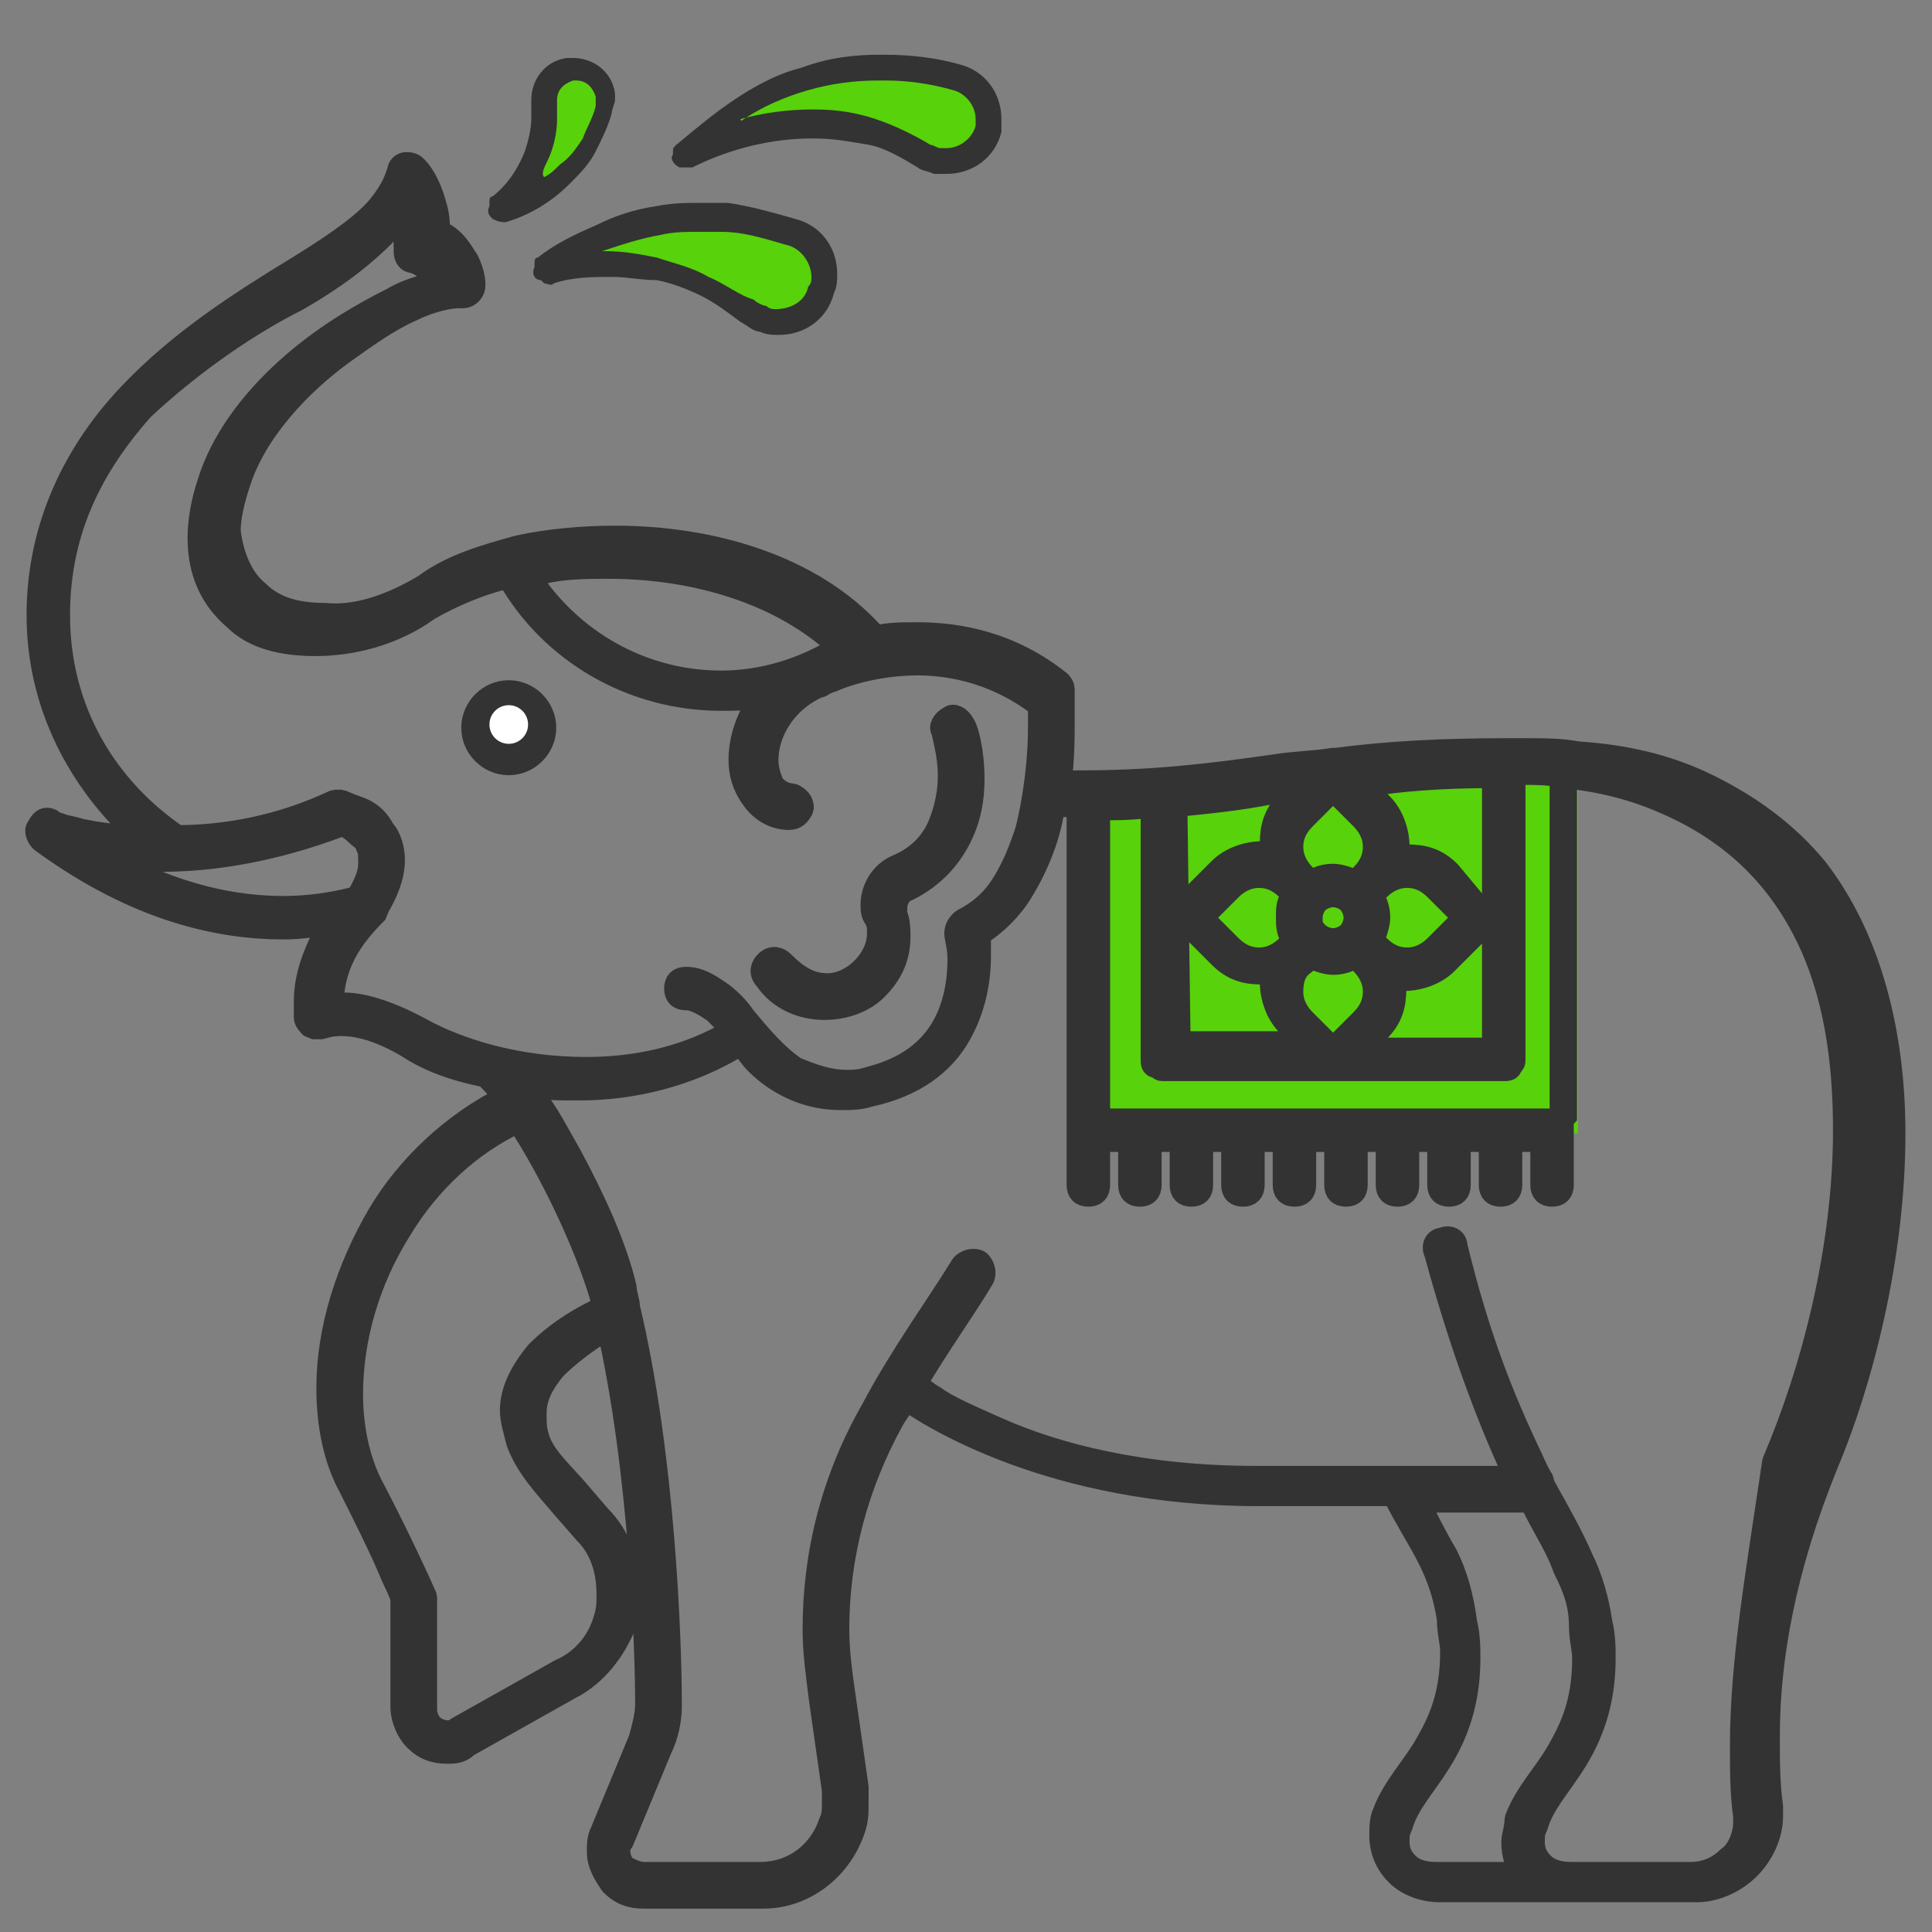<?xml version="1.0" encoding="utf-8"?>
<!-- Generator: Adobe Illustrator 25.0.1, SVG Export Plug-In . SVG Version: 6.00 Build 0)  -->
<svg version="1.2" baseProfile="tiny" id="레이어_1"
	 xmlns="http://www.w3.org/2000/svg" xmlns:xlink="http://www.w3.org/1999/xlink" x="0px" y="0px" viewBox="0 0 60 60"
	 overflow="visible" xml:space="preserve">
<rect x="0" y="0" width="60" height="60" fill="#808080" stroke="none"/>
<polygon fill="#58D20A" points="33.7,24.8 37.4,24.4 41.2,24 45.8,23.6 49,23.7 49,35.2 34.1,34.8 "/>
<path fill="#333333" stroke="#333333" stroke-width="0.75" stroke-miterlimit="1" d="M58.8,35.2c0-3-0.7-6-2.4-8.2
	c-0.9-1.1-2.1-2-3.6-2.7c-1.1-0.5-2.3-0.8-3.8-0.9c0,0,0,0,0,0c0,0,0,0,0,0c-0.5-0.1-1.1-0.1-1.7-0.1c-0.2,0-0.3,0-0.5,0
	c0,0,0,0,0,0c0,0,0,0,0,0c-2.1,0-3.8,0.1-5.3,0.3c0,0,0,0,0,0c0,0-0.1,0-0.1,0c-0.6,0.1-1.2,0.1-1.8,0.2c-2.1,0.3-3.8,0.5-6.1,0.5
	c-0.2,0-0.4,0-0.6,0c0.1-0.7,0.1-1.4,0.1-1.9c0-0.6,0-1,0-1c0-0.1-0.1-0.2-0.1-0.2c-1.5-1.2-3.1-1.5-4.4-1.5c-0.5,0-0.9,0-1.3,0.1
	c0,0-0.1-0.1-0.1-0.1c0,0,0,0,0,0c0,0,0,0,0,0c-1.9-2.1-5-3-8-3c-1,0-2.1,0.1-3,0.3c0,0,0,0,0,0c-1.1,0.3-2.1,0.6-2.9,1.2
	c-1,0.6-2.1,1-3.1,0.9c-0.9,0-1.6-0.2-2.1-0.7c-0.5-0.4-0.8-1.1-0.9-1.9c0-0.4,0.1-0.9,0.3-1.5c0.5-1.6,1.9-3.1,3.3-4.1
	c0.7-0.5,1.4-1,2.1-1.3c0.6-0.3,1.2-0.4,1.4-0.4l0.1,0c0.1,0,0.2,0,0.3-0.1c0.1-0.1,0.1-0.2,0.1-0.3c0,0,0-0.3-0.2-0.7
	c-0.2-0.3-0.4-0.7-0.9-0.9c0-0.2,0-0.5-0.1-0.8c-0.1-0.4-0.3-0.9-0.6-1.2c-0.1-0.1-0.2-0.1-0.3-0.1c-0.1,0-0.2,0.1-0.2,0.2
	c-0.1,0.3-0.2,0.6-0.6,1.1c-0.4,0.5-1.2,1.1-2.5,1.9C7.5,9.4,5.6,10.6,4,12.3c-1.6,1.7-2.8,4-2.8,6.8c0,2.8,1.3,5.2,3.2,6.9
	c-0.8,0-1.4-0.1-1.9-0.2c-0.3-0.1-0.5-0.1-0.7-0.2c-0.1,0-0.1,0-0.2-0.1l0,0l0,0c-0.2-0.1-0.3,0-0.4,0.2c-0.1,0.1,0,0.3,0.1,0.4
	c3,2.2,5.6,2.7,7.5,2.7c0.6,0,1.2-0.1,1.6-0.2c-0.1,0.1-0.2,0.3-0.3,0.4c-0.3,0.6-0.6,1.3-0.6,2.1c0,0.2,0,0.3,0,0.5
	c0,0.1,0.1,0.2,0.2,0.3c0.1,0,0.2,0,0.3,0l0,0c0,0,0.2-0.1,0.6-0.1c0.4,0,1.1,0.1,2.1,0.7c0.6,0.4,1.4,0.7,2.4,0.9
	c0.2,0.2,0.4,0.4,0.6,0.7c-1.6,0.8-3,2.1-3.9,3.6c-1,1.7-1.6,3.6-1.6,5.4c0,1.1,0.2,2.2,0.7,3.1c0.5,1,0.9,1.8,1.2,2.5
	c0.2,0.5,0.4,0.8,0.4,1V53c0,0.4,0.2,0.8,0.4,1c0.3,0.3,0.6,0.4,1,0.4c0.2,0,0.4,0,0.6-0.2l0,0l3.2-1.8c0.8-0.4,1.4-1.2,1.7-2
	c0.1-0.3,0.1-0.6,0.1-1c0-0.9-0.3-1.7-0.9-2.3L18,46.4c-0.5-0.6-1.1-1.1-1.3-1.7c-0.1-0.3-0.1-0.5-0.1-0.8c0-0.5,0.2-0.9,0.6-1.4
	c0.4-0.4,0.9-0.8,1.7-1.3c1,4.4,1.2,9.9,1.2,11.7l0,0c0,0.4-0.1,0.7-0.2,1.1l-1.2,2.9c-0.1,0.2-0.1,0.4-0.1,0.6c0,0.4,0.2,0.7,0.4,1
	c0.3,0.3,0.6,0.4,1,0.4h3.7c1.3,0,2.4-0.9,2.8-2.1c0.1-0.3,0.1-0.5,0.1-0.8c0-0.2,0-0.4,0-0.5l-0.4-2.8c-0.1-0.7-0.2-1.4-0.2-2.1
	c0-2.3,0.6-4.5,1.7-6.5c0.1-0.2,0.3-0.4,0.4-0.7c0.7,0.5,4.5,3,11,3h4.2c0.4,0.8,0.8,1.4,1.1,2c0.3,0.6,0.5,1.2,0.6,1.9
	c0,0.4,0.1,0.7,0.1,1c0,1.4-0.4,2.2-0.8,2.9c-0.4,0.7-1,1.3-1.3,2.1c-0.1,0.2-0.1,0.5-0.1,0.7c0,0.5,0.2,0.9,0.5,1.2
	c0.3,0.3,0.8,0.5,1.3,0.5h8c0.6,0,1.2-0.3,1.6-0.7c0.4-0.4,0.7-1,0.7-1.6c0-0.1,0-0.2,0-0.3c-0.1-0.7-0.1-1.4-0.1-2.2
	c0-2.4,0.5-5.2,1.8-8.4C57.8,42.9,58.8,39,58.8,35.2z M46.4,24.1l0,8.5h-4.2l0.6-0.6c0.4-0.4,0.5-0.8,0.5-1.3c0-0.1,0-0.2,0-0.3
	c0.1,0,0.2,0,0.3,0c0.5,0,1-0.2,1.3-0.5l1.1-1.1c0.1-0.1,0.1-0.3,0-0.5L45,27.1c-0.4-0.4-0.8-0.5-1.3-0.5c-0.1,0-0.2,0-0.3,0
	c0-0.1,0-0.2,0-0.3c0-0.5-0.2-1-0.5-1.3l-0.6-0.6C43.4,24.2,44.8,24.1,46.4,24.1z M40.2,29.2L40,29.4c-0.2,0.2-0.5,0.4-0.9,0.4
	c-0.3,0-0.6-0.1-0.9-0.4l-0.9-0.9l0.9-0.9c0.2-0.2,0.5-0.4,0.9-0.4c0.3,0,0.6,0.1,0.9,0.4l0.2,0.2C40,28,40,28.2,40,28.5
	C40,28.7,40,29,40.2,29.2z M40.5,29.9l0.2-0.2c0.2,0.1,0.5,0.2,0.7,0.2c0,0,0,0,0,0c0,0,0,0,0,0c0.3,0,0.5-0.1,0.7-0.2l0.2,0.2
	c0.2,0.2,0.4,0.5,0.4,0.9c0,0.3-0.1,0.6-0.4,0.9l-0.9,0.9l-0.9-0.9c-0.2-0.2-0.4-0.5-0.4-0.9C40.1,30.4,40.2,30.1,40.5,29.9z
	 M40.9,29C40.9,29,40.9,29,40.9,29C40.8,29,40.8,29,40.9,29c-0.2-0.2-0.2-0.3-0.2-0.5c0-0.2,0.1-0.4,0.2-0.5c0,0,0,0,0,0
	c0,0,0,0,0,0c0.1-0.1,0.3-0.2,0.5-0.2c0,0,0,0,0,0c0,0,0,0,0,0v0c0.2,0,0.4,0.1,0.5,0.2c0,0,0,0,0,0c0,0,0,0,0,0
	c0.1,0.1,0.2,0.3,0.2,0.5c0,0.2-0.1,0.4-0.2,0.5c0,0,0,0,0,0c0,0,0,0,0,0c-0.1,0.1-0.3,0.2-0.5,0.2c0,0,0,0,0,0c0,0,0,0,0,0v0
	C41.2,29.2,41,29.1,40.9,29z M42.6,27.8l0.2-0.2c0.2-0.2,0.5-0.4,0.9-0.4c0.3,0,0.6,0.1,0.9,0.4l0.9,0.9l-0.9,0.9
	c-0.2,0.2-0.5,0.4-0.9,0.4c-0.3,0-0.6-0.1-0.9-0.4l-0.2-0.2c0.1-0.2,0.2-0.5,0.2-0.7C42.8,28.2,42.7,28,42.6,27.8z M41.4,24.5
	l0.9,0.9c0.2,0.2,0.4,0.5,0.4,0.9c0,0.3-0.1,0.6-0.4,0.9l0,0l-0.2,0.2c-0.2-0.1-0.5-0.2-0.7-0.2c0,0,0,0,0,0c0,0,0,0,0,0
	c-0.3,0-0.5,0.1-0.7,0.2l-0.2-0.2c-0.2-0.2-0.4-0.5-0.4-0.9c0-0.3,0.1-0.6,0.4-0.9L41.4,24.5z M36.5,25c1-0.1,2-0.2,3-0.4
	c0.3,0,0.6-0.1,0.9-0.1L40,24.9c-0.4,0.4-0.5,0.8-0.5,1.3c0,0.1,0,0.2,0,0.3c-0.1,0-0.2,0-0.3,0c-0.5,0-1,0.2-1.3,0.5l-1.1,1.1
	c-0.1,0.1-0.1,0.3,0,0.5l1.1,1.1c0.4,0.4,0.8,0.5,1.3,0.5c0.1,0,0.2,0,0.3,0c0,0.1,0,0.2,0,0.3c0,0.5,0.2,1,0.5,1.3l0.6,0.6h-4
	L36.5,25z M34.1,25.1c0.6,0,1.2,0,1.7-0.1v7.9c0,0.1,0,0.2,0.1,0.2s0.1,0.1,0.2,0.1h5.2c0,0,0,0,0,0h0.1c0,0,0,0,0,0h5.3
	c0.1,0,0.2,0,0.2-0.1c0.1-0.1,0.1-0.1,0.1-0.2v-8.9c0.1,0,0.1,0,0.2,0c0.5,0,0.9,0,1.4,0.1l0,10.7H34.1V25.1z M18.9,17.6
	c2.7,0,5.4,0.8,7.2,2.5c-1.1,0.7-2.4,1.1-3.7,1.1c-2.5,0-4.7-1.3-6-3.3C17.2,17.6,18.1,17.6,18.9,17.6z M8.8,28.2
	c-1.4,0-3.3-0.3-5.6-1.6c0.5,0.1,1.1,0.1,1.8,0.1c1.6,0,3.5-0.3,5.6-1.1c0.1,0,0.3,0.1,0.5,0.3c0.1,0.1,0.3,0.2,0.3,0.4
	c0.1,0.1,0.1,0.3,0.1,0.5c0,0.3-0.1,0.6-0.4,1.1C11,27.9,10.1,28.2,8.8,28.2z M13.1,32c-1.1-0.6-1.9-0.8-2.4-0.8c-0.2,0-0.3,0-0.4,0
	c0,0,0,0,0,0c0-0.7,0.2-1.3,0.5-1.8c0.3-0.5,0.7-0.9,0.9-1.1c0,0,0,0,0-0.1c0,0,0,0,0,0c0,0,0,0,0,0c0,0,0,0,0,0
	c0.3-0.5,0.5-1,0.5-1.5c0-0.3-0.1-0.7-0.3-0.9c-0.2-0.4-0.5-0.6-0.8-0.7c-0.3-0.1-0.5-0.2-0.5-0.2c-0.1,0-0.2,0-0.2,0
	C8.7,25.7,7,26,5.5,26c-2.2-1.5-3.7-3.9-3.7-6.9c0-2.7,1.1-4.7,2.6-6.4C6,11.2,7.8,10,9.2,9.3c1.4-0.8,2.2-1.5,2.7-2
	c0.2-0.3,0.4-0.5,0.5-0.8c0.1,0.1,0.1,0.3,0.1,0.4c0.1,0.3,0.1,0.7,0.1,0.8l0,0.1l0,0c0,0.2,0.1,0.3,0.2,0.3
	c0.4,0.1,0.6,0.4,0.7,0.6c0,0,0,0.1,0.1,0.1c-0.4,0.1-0.9,0.2-1.4,0.5c-1,0.5-2.2,1.2-3.3,2.2c-1.1,1-2,2.2-2.4,3.5
	c-0.2,0.6-0.3,1.2-0.3,1.7c0,1.1,0.4,1.9,1.1,2.5C7.9,19.8,8.8,20,9.8,20c1.1,0,2.4-0.3,3.5-1.1c0.7-0.4,1.6-0.8,2.5-1
	c1.3,2.3,3.8,3.8,6.6,3.8c0.4,0,0.9,0,1.3-0.1C23.2,22.3,23,23,23,23.6c0,0.4,0.1,0.8,0.4,1.2c0.2,0.3,0.6,0.6,1.1,0.6
	c0.2,0,0.3-0.1,0.4-0.3c0-0.2-0.1-0.3-0.3-0.4c-0.3,0-0.5-0.2-0.6-0.3c-0.1-0.2-0.2-0.5-0.2-0.8c0-0.8,0.5-1.8,1.6-2.3c0,0,0,0,0,0
	c0.1,0,0.2-0.1,0.3-0.1c0,0,0,0,0,0l0,0l0,0c0.1-0.1,1.3-0.6,2.8-0.6c1.1,0,2.5,0.3,3.8,1.3c0,0.2,0,0.4,0,0.7c0,0.8-0.1,2-0.4,3.2
	c-0.2,0.6-0.4,1.1-0.7,1.6c-0.3,0.5-0.7,0.9-1.3,1.2c-0.1,0.1-0.2,0.2-0.2,0.4l0,0c0,0.1,0.1,0.4,0.1,0.8c0,0.6-0.1,1.4-0.5,2.1
	c-0.4,0.7-1.1,1.3-2.3,1.6c-0.3,0.1-0.5,0.1-0.7,0.1c-0.6,0-1.1-0.2-1.6-0.4c-0.6-0.4-1.1-1-1.6-1.6c-0.2-0.3-0.5-0.6-0.8-0.8
	c-0.3-0.2-0.6-0.4-1-0.4c-0.2,0-0.3,0.1-0.3,0.3c0,0.2,0.1,0.3,0.3,0.3c0.3,0,0.6,0.2,0.9,0.4c0.2,0.2,0.4,0.4,0.6,0.6
	c-1.5,0.9-3.1,1.2-4.6,1.2C16,33.2,14.2,32.6,13.1,32z M16.7,42c-0.5,0.6-0.8,1.2-0.8,1.8c0,0.3,0.1,0.6,0.2,1
	c0.3,0.8,0.9,1.4,1.4,2l0.7,0.8c0.5,0.5,0.7,1.2,0.7,1.9c0,0.3,0,0.5-0.1,0.8c-0.2,0.7-0.7,1.3-1.4,1.6l-3.2,1.8
	c-0.1,0.1-0.2,0.1-0.3,0.1c-0.2,0-0.4-0.1-0.5-0.2c-0.1-0.1-0.2-0.3-0.2-0.5v-3.4c0,0,0-0.1,0-0.1c0,0-0.7-1.6-1.7-3.5
	c-0.4-0.8-0.6-1.8-0.6-2.8c0-1.7,0.5-3.5,1.5-5.1c0.9-1.5,2.2-2.7,3.7-3.4c1,1.5,2.1,3.8,2.6,5.5c0,0.1,0,0.2,0.1,0.3
	C17.9,41,17.2,41.5,16.7,42z M44.6,58.2c-0.4,0-0.7-0.1-0.9-0.3c-0.2-0.2-0.3-0.4-0.3-0.7c0-0.2,0-0.3,0.1-0.5
	c0.2-0.7,0.7-1.2,1.2-2c0.5-0.8,0.9-1.8,0.9-3.2c0-0.3,0-0.7-0.1-1.1c-0.1-0.8-0.3-1.5-0.6-2.1c-0.3-0.5-0.6-1.1-0.9-1.7h3.5
	c0,0,0,0.1,0.1,0.1c0.4,0.8,0.8,1.4,1,2c0.3,0.6,0.5,1.1,0.5,1.8c0,0.4,0.1,0.7,0.1,1c0,1.4-0.4,2.2-0.8,2.9c-0.4,0.7-1,1.3-1.3,2.1
	C47.1,56.8,47,57,47,57.2c0,0.4,0.1,0.7,0.3,1L44.6,58.2z M54.1,54.2c0,0.8,0,1.5,0.1,2.2c0,0.1,0,0.1,0,0.2c0,0.4-0.2,0.9-0.5,1.1
	c-0.3,0.3-0.7,0.5-1.2,0.5h-3.7c-0.4,0-0.7-0.1-0.9-0.3c-0.2-0.2-0.3-0.4-0.3-0.7c0-0.2,0-0.3,0.1-0.5c0.2-0.7,0.7-1.2,1.2-2
	c0.5-0.8,0.9-1.8,0.9-3.2c0-0.3,0-0.7-0.1-1.1c-0.1-0.7-0.3-1.4-0.6-2c-0.3-0.7-0.7-1.4-1.2-2.3c0,0,0,0,0-0.1
	c-0.2-0.3-0.3-0.6-0.5-1c-0.7-1.5-1.5-3.4-2.2-6.3c0-0.2-0.2-0.3-0.4-0.2c-0.2,0-0.3,0.2-0.2,0.4l0,0c0.9,3.3,1.8,5.5,2.5,7
	c-1.2,0-4.2,0-8.1,0c-3.5,0-6.2-0.7-8-1.5c-0.9-0.4-1.6-0.7-2-1c-0.2-0.1-0.4-0.3-0.5-0.3c0,0-0.1,0-0.1-0.1
	c0.7-1.2,1.5-2.3,2.1-3.3c0.1-0.2,0-0.4-0.1-0.5c-0.2-0.1-0.4,0-0.5,0.1l0,0c-0.8,1.3-1.9,2.8-2.8,4.5c-1.2,2.1-1.8,4.4-1.8,6.8
	c0,0.7,0.1,1.4,0.2,2.2l0.4,2.8c0,0.1,0,0.3,0,0.4c0,0.2,0,0.4-0.1,0.6c-0.3,0.9-1.1,1.6-2.2,1.6H20c-0.2,0-0.4-0.1-0.6-0.2
	c-0.1-0.1-0.2-0.3-0.2-0.5c0-0.1,0-0.2,0.1-0.3l1.2-2.9c0.2-0.4,0.3-0.9,0.3-1.3l0-0.1c0-1.9-0.2-7.7-1.3-12.3c0,0,0,0,0,0
	c0-0.2-0.1-0.4-0.1-0.6c-0.3-1.3-1-2.8-1.7-4.1c-0.4-0.7-0.7-1.3-1.1-1.8c0,0,0,0,0,0c0,0,0,0,0,0c0,0-0.1-0.1-0.1-0.1
	c-0.1-0.1-0.2-0.2-0.2-0.3c0.5,0.1,1.1,0.1,1.7,0.1c1.6,0,3.4-0.4,5-1.4c0.2,0.2,0.3,0.4,0.5,0.6c0.6,0.6,1.5,1.1,2.6,1.1
	c0.3,0,0.6,0,0.9-0.1c1.4-0.3,2.3-1,2.8-1.9c0.5-0.9,0.6-1.8,0.6-2.4c0-0.3,0-0.5,0-0.7c0.5-0.3,1-0.8,1.3-1.3
	c0.5-0.8,0.9-1.8,1-2.7c0.2,0,0.5,0,0.7,0c0,0,0.1,0,0.1,0v11.8c0,0.2,0.1,0.3,0.3,0.3c0.2,0,0.3-0.1,0.3-0.3v-1.4h1v1.4
	c0,0.2,0.1,0.3,0.3,0.3c0.2,0,0.3-0.1,0.3-0.3v-1.4h1v1.4c0,0.2,0.1,0.3,0.3,0.3c0.2,0,0.3-0.1,0.3-0.3v-1.4h1v1.4
	c0,0.2,0.1,0.3,0.3,0.3c0.2,0,0.3-0.1,0.3-0.3v-1.4h1v1.4c0,0.2,0.1,0.3,0.3,0.3c0.2,0,0.3-0.1,0.3-0.3v-1.4h1v1.4
	c0,0.2,0.1,0.3,0.3,0.3c0.2,0,0.3-0.1,0.3-0.3v-1.4h1v1.4c0,0.2,0.1,0.3,0.3,0.3c0.2,0,0.3-0.1,0.3-0.3v-1.4h1v1.4
	c0,0.2,0.1,0.3,0.3,0.3c0.2,0,0.3-0.1,0.3-0.3v-1.4h1v1.4c0,0.2,0.1,0.3,0.3,0.3c0.2,0,0.3-0.1,0.3-0.3v-1.4h1v1.4
	c0,0.2,0.1,0.3,0.3,0.3c0.2,0,0.3-0.1,0.3-0.3v-1.7c0,0,0,0,0,0v-11c1.2,0.1,2.3,0.4,3.2,0.8c2.1,0.9,3.5,2.3,4.4,4.1
	c0.9,1.8,1.2,3.9,1.2,6.1c0,3.7-1,7.5-2.2,10.3C54.6,48.8,54.1,51.6,54.1,54.2z M15.8,21.5c-0.6,0-1.1,0.5-1.1,1.1s0.5,1.1,1.1,1.1
	s1.1-0.5,1.1-1.1S16.4,21.5,15.8,21.5z M25.6,31.3c0.6,0,1.2-0.2,1.6-0.6c0.4-0.4,0.7-0.9,0.7-1.6c0-0.2,0-0.5-0.1-0.7
	c0-0.1,0-0.1,0-0.2c0-0.2,0.1-0.5,0.4-0.6c0.8-0.4,1.3-1,1.6-1.6c0.3-0.6,0.4-1.2,0.4-1.8c0-0.9-0.2-1.6-0.3-1.7
	c-0.1-0.2-0.3-0.3-0.4-0.2c-0.2,0.1-0.3,0.3-0.2,0.4l0,0l0,0c0,0.1,0.2,0.7,0.2,1.4c0,0.5-0.1,1-0.3,1.5c-0.2,0.5-0.6,1-1.3,1.3
	c-0.5,0.2-0.8,0.7-0.8,1.2c0,0.1,0,0.3,0.1,0.4c0.1,0.2,0.1,0.3,0.1,0.5c0,0.4-0.2,0.8-0.5,1.1c-0.3,0.3-0.7,0.5-1.1,0.5
	c-0.5,0-0.9-0.2-1.4-0.7c-0.1-0.1-0.3-0.2-0.5,0c-0.1,0.1-0.2,0.3,0,0.5C24.2,31,24.9,31.3,25.6,31.3z"/>
<circle fill="#FFFFFF" cx="15.8" cy="22.5" r="0.6"/>
<polygon fill="#58D20A" points="17.8,7.7 20.8,6.7 23.1,6.8 25.3,7.7 25.5,8.9 24.8,9.9 23.9,10.1 22.6,9.4 21.3,8.7 19.7,8.3 
	17.9,8.2 "/>
<path fill="#58D20A" d="M22.4,3.9l2.1-1.3L28,2c0,0,2,0.4,2.1,0.6c0.2,0.2,0.5,0.8,0.5,0.8l-0.3,1.1l-1,0.6l-1.3-0.5l-2-0.8
	l-3.4,0.4L22.4,3.9z"/>
<polygon fill="#58D20A" points="17.6,2.5 16.8,2.5 16.8,3.9 15.9,6.6 17.6,5.4 18.3,4.1 18.7,2.8 18.3,2.4 "/>
<polygon fill="#333333" points="16.2,4.8 16.2,4.8 16.2,4.8 "/>
<g>
	<path fill="#333333" d="M15.3,6.8L15.3,6.8c0.2,0.1,0.3,0.1,0.4,0.1c0.7-0.2,1.4-0.6,2-1.2c0.3-0.3,0.6-0.6,0.8-1l0,0c0,0,0,0,0,0
		c0,0,0,0,0,0l0,0c0.2-0.4,0.4-0.8,0.5-1.2l0,0l0,0c0-0.1,0.1-0.3,0.1-0.4c0-0.1,0-0.1,0-0.2c-0.1-0.7-0.7-1.1-1.3-1.1
		c-0.1,0-0.1,0-0.2,0c-0.7,0.1-1.1,0.7-1.1,1.3c0,0.1,0,0.1,0,0.2c0,0.1,0,0.3,0,0.4c0,0.3-0.1,0.7-0.2,1l0,0c-0.2,0.5-0.5,1-1,1.4
		l0,0c-0.1,0-0.1,0.1-0.1,0.2l0,0.1C15.1,6.6,15.2,6.7,15.3,6.8z"/>
	<path fill="#58D20A" d="M17,5L17,5C17,5,17,5,17,5C17,5,17,5,17,5L17,5c0.2-0.4,0.3-0.9,0.3-1.3c0-0.2,0-0.4,0-0.5l0-0.1
		c0-0.3,0.2-0.5,0.5-0.6l0.1,0c0.3,0,0.5,0.2,0.6,0.5l0,0.1c0,0.1,0,0.1,0,0.2l0,0c-0.1,0.4-0.3,0.7-0.4,1l0,0
		c-0.2,0.3-0.4,0.6-0.7,0.8l0,0c-0.2,0.2-0.3,0.3-0.5,0.4C16.8,5.4,16.9,5.2,17,5z"/>
</g>
<polygon fill="#333333" points="20.4,8 20.4,8 20.4,8 "/>
<g>
	<path fill="#333333" d="M16.7,8c-0.1,0-0.1,0.1-0.1,0.2l0,0.1c-0.1,0.2,0,0.4,0.2,0.4l0.1,0.1c0.1,0,0.2,0.1,0.3,0l0,0
		c0.6-0.2,1.2-0.2,1.8-0.2c0.5,0,0.9,0.1,1.4,0.1l0,0c0.5,0.1,1,0.3,1.4,0.5l0,0c0.4,0.2,0.8,0.5,1.2,0.8l0,0
		c0.2,0.1,0.4,0.3,0.6,0.3c0.2,0.1,0.4,0.1,0.6,0.1c0.8,0,1.5-0.5,1.7-1.3c0.1-0.2,0.1-0.4,0.1-0.6c0-0.8-0.5-1.5-1.3-1.7
		c-0.7-0.2-1.4-0.4-2.1-0.5l0,0c0,0,0,0,0,0c0,0,0,0,0,0l0,0c-0.3,0-0.5,0-0.8,0c-0.5,0-0.9,0-1.4,0.1c-0.7,0.1-1.3,0.3-1.9,0.6
		C17.8,7.3,17.2,7.6,16.7,8z"/>
	<path fill="#58D20A" d="M18.7,7.8c0.6-0.2,1.2-0.4,1.8-0.5l0,0c0.4-0.1,0.8-0.1,1.2-0.1c0.2,0,0.5,0,0.7,0l0,0c0.7,0,1.3,0.2,2,0.4
		c0.5,0.1,0.8,0.6,0.8,1c0,0.1,0,0.2-0.1,0.3c-0.1,0.5-0.6,0.7-1,0.7c-0.1,0-0.2,0-0.3-0.1c-0.1,0-0.3-0.1-0.4-0.2l0,0
		C23,9.2,22.5,8.8,22,8.6l0,0c0,0,0,0,0,0c0,0,0,0,0,0l0,0c-0.5-0.3-1-0.4-1.6-0.6c-0.5-0.1-1-0.2-1.6-0.2c-0.2,0-0.3,0-0.5,0
		C18.5,7.8,18.6,7.8,18.7,7.8z"/>
</g>
<polygon fill="#333333" points="20.3,6.5 20.3,6.5 20.3,6.5 "/>
<g>
	<path fill="#333333" d="M21.1,5.2l0.1,0c0.1,0,0.2,0,0.3,0l0,0c1.2-0.6,2.5-0.9,3.7-0.9h0l0.1,0c0.6,0,1.1,0.1,1.7,0.2l0,0
		c0.5,0.1,1,0.4,1.5,0.7l0,0l0,0c0.1,0.1,0.3,0.1,0.5,0.2c0.1,0,0.3,0,0.4,0c0.8,0,1.5-0.5,1.7-1.3c0-0.1,0-0.3,0-0.4
		c0-0.8-0.5-1.5-1.3-1.7c-0.7-0.2-1.5-0.3-2.3-0.3c-0.1,0-0.2,0-0.2,0v0c0,0,0,0,0,0c0,0,0,0,0,0v0c-0.8,0-1.6,0.1-2.4,0.4l0,0
		c0,0,0,0,0,0c0,0,0,0,0,0l0,0c-0.8,0.2-1.5,0.6-2.1,1l0,0c-0.6,0.4-1.2,0.9-1.8,1.4c-0.1,0.1-0.1,0.1-0.1,0.2l0,0.1
		C20.8,4.9,20.9,5.1,21.1,5.2z"/>
	<path fill="#58D20A" d="M23.1,3.7c0.6-0.4,1.3-0.7,2-0.9l0,0c0.7-0.2,1.4-0.3,2.2-0.3l0,0c0.1,0,0.1,0,0.2,0c0.7,0,1.4,0.1,2.1,0.3
		c0.4,0.1,0.7,0.5,0.7,0.9c0,0.1,0,0.2,0,0.2c-0.1,0.4-0.5,0.7-0.9,0.7c-0.1,0-0.2,0-0.2,0c-0.1,0-0.2-0.1-0.3-0.1l0,0l0,0
		c-0.5-0.3-1.1-0.6-1.7-0.8l0,0c0,0,0,0,0,0c0,0,0,0,0,0l0,0c-0.6-0.2-1.2-0.3-1.9-0.3l-0.1,0l0,0c0,0,0,0,0,0h0v0
		c-0.7,0-1.5,0.1-2.2,0.3C23,3.8,23.1,3.7,23.1,3.7z"/>
</g>
</svg>
